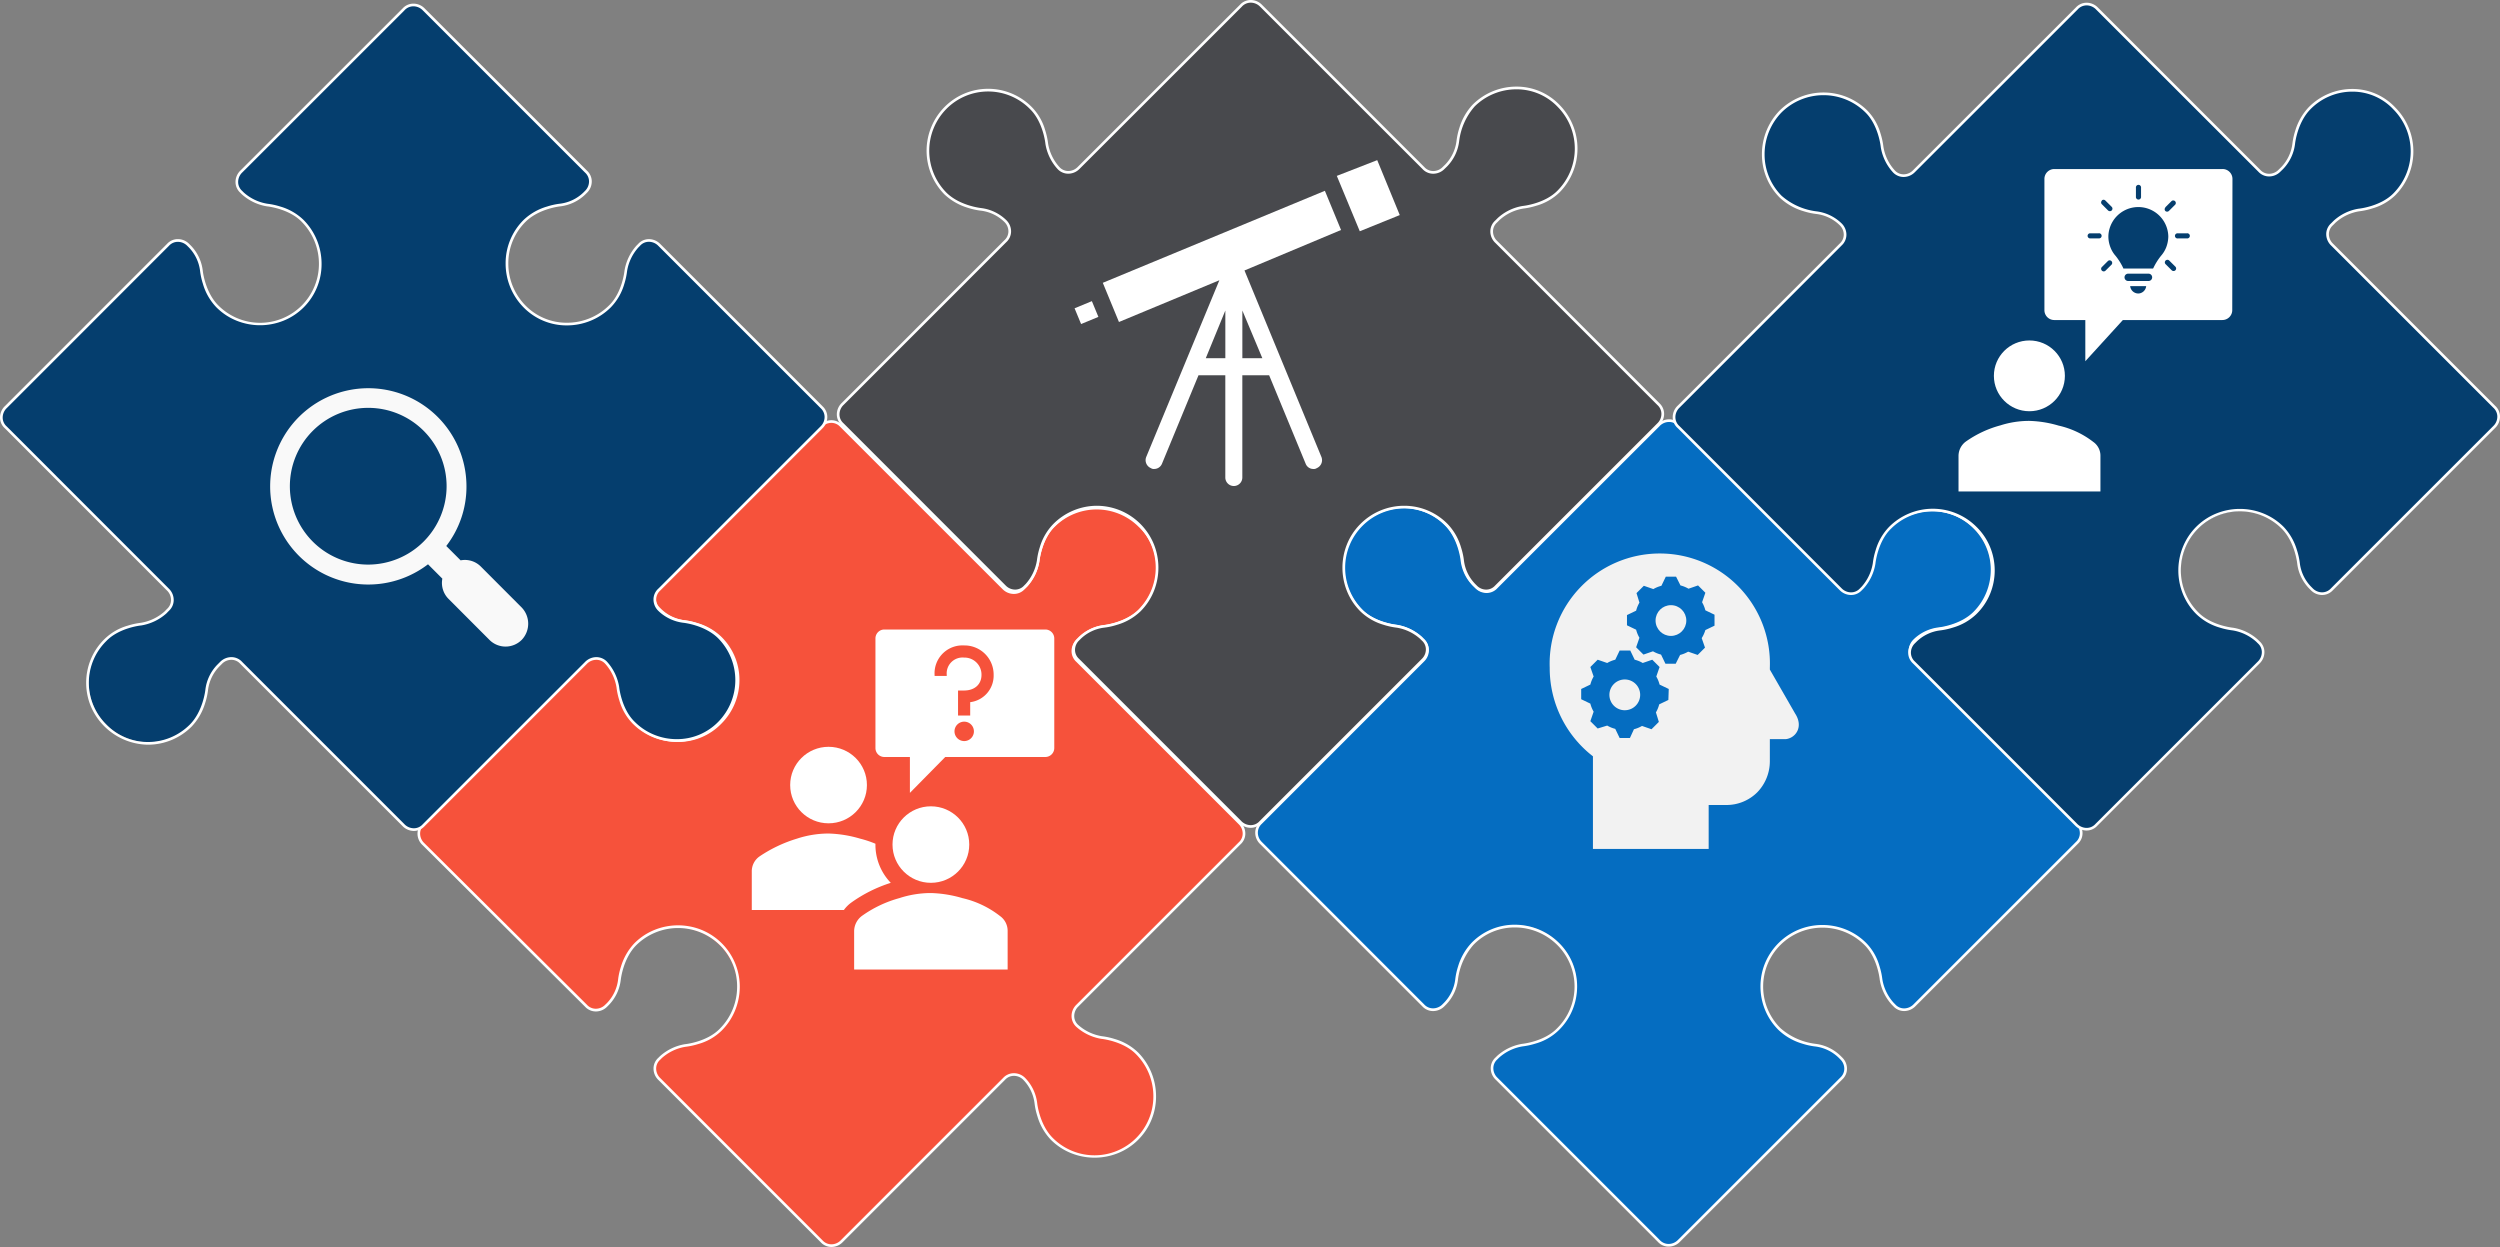 <?xml version="1.0" encoding="UTF-8"?> <svg xmlns="http://www.w3.org/2000/svg" xmlns:xlink="http://www.w3.org/1999/xlink" width="504.844" height="251.814" viewBox="0 0 504.844 251.814"><rect x="0" y="0" width="504.844" height="251.814" fill="#808080" stroke="none"/><defs><clipPath id="a"><rect width="63.875" height="64.059" fill="none"></rect></clipPath><clipPath id="b"><rect width="63.874" height="64.061" fill="none"></rect></clipPath><clipPath id="c"><rect width="83.387" height="83.571" fill="none"></rect></clipPath><clipPath id="d"><rect width="83.387" height="83.574" fill="none"></rect></clipPath><clipPath id="e"><path d="M450.878,274.72h82.476V357.3H450.878" transform="translate(-450.878 -274.72)" fill="none" clip-rule="evenodd"></path></clipPath><clipPath id="f"><rect width="83.571" height="83.387" fill="none"></rect></clipPath><clipPath id="g"><rect width="83.571" height="83.39" fill="none"></rect></clipPath><clipPath id="h"><rect width="71.79" height="71.79" fill="none"></rect></clipPath><clipPath id="i"><rect width="71.79" height="71.792" fill="none"></rect></clipPath><clipPath id="j"><rect width="80.258" height="80.074" fill="none"></rect></clipPath><clipPath id="k"><rect width="80.258" height="80.076" fill="none"></rect></clipPath></defs><g transform="translate(-314.792 -258.873)"><path d="M515.624,352.624a13.267,13.267,0,0,1-7.179,3.206,8.508,8.508,0,0,0-4.924,2.362l-.537.537a2.774,2.774,0,0,0,0,4.065l32.781,32.781a2.774,2.774,0,0,1,0,4.065l-32.781,32.781a2.792,2.792,0,0,0,0,4.08,9.7,9.7,0,0,0,4.924,2.347s4.495.43,7.179,3.221a12.192,12.192,0,0,1-17.242,17.242,13.216,13.216,0,0,1-3.221-7.179,8.582,8.582,0,0,0-2.347-4.924,2.792,2.792,0,0,0-4.08,0l-32.781,32.781a2.774,2.774,0,0,1-4.065,0L418.569,447.21a2.774,2.774,0,0,1,0-4.065l.322-.322a9.661,9.661,0,0,1,4.924-2.362s4.51-.43,7.179-3.206A12.2,12.2,0,0,0,413.753,420a13.215,13.215,0,0,0-3.221,7.179,8.488,8.488,0,0,1-2.347,4.924l-.322.322a2.792,2.792,0,0,1-4.08,0l-32.873-32.674a2.774,2.774,0,0,1,0-4.065L403.674,362.9a2.792,2.792,0,0,1,4.08,0l.322.322a9.637,9.637,0,0,1,2.347,4.924s.43,4.51,3.221,7.179a12.192,12.192,0,1,0,17.242-17.242c-2.776-2.792-7.179-3.221-7.179-3.221a8.533,8.533,0,0,1-4.924-2.347l-.322-.322a2.792,2.792,0,0,1,0-4.08l32.781-32.766a2.774,2.774,0,0,1,4.065,0l32.781,32.766a2.792,2.792,0,0,0,4.08,0l.537-.522a9.75,9.75,0,0,0,2.347-4.939s.43-4.495,3.221-7.179a12.287,12.287,0,0,1,17.242,0A11.891,11.891,0,0,1,515.624,352.624Z" transform="translate(29.348 29.54)" fill="#f6523b" fill-rule="evenodd"></path><path d="M453.322,314.192a2.9,2.9,0,0,1,2.183.97l32.776,32.761a2.668,2.668,0,0,0,1.89.807,2.406,2.406,0,0,0,1.8-.8l.012-.012.535-.52a9.453,9.453,0,0,0,2.269-4.778,14.319,14.319,0,0,1,.574-2.632,11.285,11.285,0,0,1,2.727-4.709,12.188,12.188,0,0,1,4.107-2.707,12.706,12.706,0,0,1,9.406,0,12.188,12.188,0,0,1,4.106,2.706,11.894,11.894,0,0,1,3.787,8.55,12.218,12.218,0,0,1-.883,4.766,12.536,12.536,0,0,1-2.794,4.219,11.526,11.526,0,0,1-4.746,2.711,14.093,14.093,0,0,1-2.6.573h-.008a8.238,8.238,0,0,0-4.742,2.275l-.009.009-.537.537a2.647,2.647,0,0,0-.806,1.94,2.4,2.4,0,0,0,.8,1.734l.009.009,32.781,32.781a3.187,3.187,0,0,1,.964,2.352,2.907,2.907,0,0,1-.969,2.1l-32.776,32.776a2.657,2.657,0,0,0-.806,1.949,2.41,2.41,0,0,0,.8,1.741l.008.008a9.423,9.423,0,0,0,4.765,2.271,14.32,14.32,0,0,1,2.632.574,11.284,11.284,0,0,1,4.71,2.728,12.59,12.59,0,0,1,3.607,8.848,12.313,12.313,0,0,1-3.611,8.772,12.187,12.187,0,0,1-4.109,2.709,12.706,12.706,0,0,1-9.406,0,12.188,12.188,0,0,1-4.109-2.709,11.5,11.5,0,0,1-2.724-4.746,14.019,14.019,0,0,1-.575-2.6v-.008a8.3,8.3,0,0,0-2.261-4.743l-.008-.008a2.668,2.668,0,0,0-1.89-.807,2.406,2.406,0,0,0-1.8.8l-.009.009-32.781,32.781a3.162,3.162,0,0,1-2.258.965,2.938,2.938,0,0,1-2.194-.97L418.378,447.4a3.187,3.187,0,0,1-.964-2.352,2.907,2.907,0,0,1,.969-2.1l.317-.317a9.965,9.965,0,0,1,5.079-2.439h.01c.044,0,4.444-.455,7.01-3.124a11.876,11.876,0,0,0,2.633-4,12.068,12.068,0,0,0,.864-4.576,11.614,11.614,0,0,0-3.491-8.3,12.017,12.017,0,0,0-16.862,0c-2.656,2.656-3.128,6.87-3.143,7.011a8.725,8.725,0,0,1-2.43,5.1l-.318.318a3.2,3.2,0,0,1-2.271.965,2.94,2.94,0,0,1-2.2-.969L370.718,399.94a3.152,3.152,0,0,1-.965-2.321,2.942,2.942,0,0,1,.969-2.132l32.761-32.777a3.2,3.2,0,0,1,2.271-.965,2.94,2.94,0,0,1,2.2.97l.317.318a9.957,9.957,0,0,1,2.424,5.079v.01c0,.044.455,4.443,3.139,7.01l0,0a11.818,11.818,0,0,0,3.954,2.615,12.042,12.042,0,0,0,4.529.879,11.607,11.607,0,0,0,8.375-3.491,11.908,11.908,0,0,0,3.535-8.539,11.647,11.647,0,0,0-3.531-8.321c-2.642-2.657-6.865-3.13-7.013-3.145a8.733,8.733,0,0,1-5.1-2.43l-.317-.318a3.191,3.191,0,0,1-.964-2.344,2.945,2.945,0,0,1,.969-2.123l32.777-32.761A3.2,3.2,0,0,1,453.322,314.192ZM490.17,349.27a3.2,3.2,0,0,1-2.271-.965l-32.791-32.777a2.368,2.368,0,0,0-1.785-.8,2.666,2.666,0,0,0-1.888.807l-32.79,32.775a2.41,2.41,0,0,0-.8,1.741,2.656,2.656,0,0,0,.806,1.949l.331.331a8.237,8.237,0,0,0,4.742,2.259h.008a14.051,14.051,0,0,1,2.6.575,11.747,11.747,0,0,1,4.741,2.725,12.181,12.181,0,0,1,3.691,8.7,12.442,12.442,0,0,1-3.691,8.922,12.141,12.141,0,0,1-8.759,3.651,12.578,12.578,0,0,1-4.732-.918,12.355,12.355,0,0,1-4.131-2.732,10.859,10.859,0,0,1-2.726-4.7,14.358,14.358,0,0,1-.574-2.638,9.349,9.349,0,0,0-2.27-4.764l-.331-.331a2.406,2.406,0,0,0-1.8-.8,2.668,2.668,0,0,0-1.89.807l-32.775,32.79a2.408,2.408,0,0,0-.8,1.747,2.618,2.618,0,0,0,.8,1.926l32.883,32.684a2.406,2.406,0,0,0,1.8.8,2.668,2.668,0,0,0,1.89-.807L408,431.9a8.23,8.23,0,0,0,2.259-4.742v-.008a14.015,14.015,0,0,1,.575-2.6,11.828,11.828,0,0,1,2.724-4.746,12.188,12.188,0,0,1,4.109-2.709,12.706,12.706,0,0,1,9.406,0,12.389,12.389,0,0,1,7.76,11.388,12.606,12.606,0,0,1-.9,4.779,12.407,12.407,0,0,1-2.749,4.18,10.873,10.873,0,0,1-4.7,2.711,14.437,14.437,0,0,1-2.638.572,9.356,9.356,0,0,0-4.764,2.285l-.333.332a2.372,2.372,0,0,0-.8,1.718,2.652,2.652,0,0,0,.806,1.955l32.79,32.79a2.4,2.4,0,0,0,1.8.8,2.627,2.627,0,0,0,1.875-.806L488,447.023a2.94,2.94,0,0,1,2.2-.97,3.2,3.2,0,0,1,2.267.961,8.8,8.8,0,0,1,2.429,5.1c.015.144.488,4.355,3.143,7.011a11.883,11.883,0,0,0,20.313-8.39,12.054,12.054,0,0,0-3.455-8.473c-2.583-2.686-6.968-3.137-7.012-3.141h-.01A10.037,10.037,0,0,1,502.8,436.7a2.945,2.945,0,0,1-.969-2.124,3.191,3.191,0,0,1,.964-2.344l32.792-32.791a2.372,2.372,0,0,0,.8-1.718,2.652,2.652,0,0,0-.806-1.955L502.8,362.99a2.937,2.937,0,0,1-.968-2.116,3.182,3.182,0,0,1,.964-2.335l.532-.532a8.735,8.735,0,0,1,5.1-2.445c.144-.015,4.356-.487,7.011-3.128a12,12,0,0,0,2.674-4.038,11.681,11.681,0,0,0,.844-4.556,11.358,11.358,0,0,0-3.62-8.168l-.006-.006a12.017,12.017,0,0,0-16.86,0l0,0c-2.689,2.585-3.135,6.966-3.14,7.01v.01a10.06,10.06,0,0,1-2.423,5.093l0,0-.531.516A2.939,2.939,0,0,1,490.17,349.27Z" transform="translate(29.348 29.54)" fill="#fff"></path><path d="M518.572,335.354a13.267,13.267,0,0,1,3.206,7.179,8.55,8.55,0,0,0,2.362,4.939l.537.522a2.774,2.774,0,0,0,4.065,0l32.781-32.766a2.774,2.774,0,0,1,4.065,0l32.781,32.766a2.792,2.792,0,0,0,4.08,0,9.644,9.644,0,0,0,2.347-4.924s.429-4.495,3.221-7.179a12.2,12.2,0,0,1,17.242,17.257,13.267,13.267,0,0,1-7.179,3.206,8.508,8.508,0,0,0-4.924,2.362,2.774,2.774,0,0,0,0,4.065l32.781,32.781a2.774,2.774,0,0,1,0,4.065l-32.781,32.781a2.774,2.774,0,0,1-4.065,0l-.322-.322a9.605,9.605,0,0,1-2.362-4.924s-.43-4.495-3.206-7.179a12.306,12.306,0,0,0-17.257,0,12.111,12.111,0,0,0,0,17.257,13.266,13.266,0,0,0,7.179,3.206,8.507,8.507,0,0,1,4.924,2.362l.322.322a2.774,2.774,0,0,1,0,4.065l-32.781,32.781a2.774,2.774,0,0,1-4.065,0L528.742,447.2a2.774,2.774,0,0,1,0-4.065l.322-.322a9.661,9.661,0,0,1,4.924-2.362s4.51-.43,7.179-3.206a12.2,12.2,0,1,0-17.242-17.257,13.215,13.215,0,0,0-3.221,7.179,8.489,8.489,0,0,1-2.347,4.924l-.322.322a2.792,2.792,0,0,1-4.08,0l-32.766-32.781a2.774,2.774,0,0,1,0-4.065l32.766-32.781a2.774,2.774,0,0,0,0-4.065l-.521-.537a9.651,9.651,0,0,0-4.939-2.362s-4.495-.43-7.179-3.206a12.306,12.306,0,0,1,0-17.257A12.111,12.111,0,0,1,518.572,335.354Z" transform="translate(88.235 29.476)" fill="#056dc1" fill-rule="evenodd"></path><path d="M563.6,314.073a2.9,2.9,0,0,1,2.183.97L598.56,347.8a2.668,2.668,0,0,0,1.889.807,2.406,2.406,0,0,0,1.8-.8l.009-.009a9.33,9.33,0,0,0,2.27-4.764,14.323,14.323,0,0,1,.574-2.632,11.283,11.283,0,0,1,2.728-4.71,12.59,12.59,0,0,1,8.848-3.607,12.313,12.313,0,0,1,8.772,3.611,12.179,12.179,0,0,1,3.651,8.7,12.588,12.588,0,0,1-.9,4.77,12.412,12.412,0,0,1-2.747,4.173,11.527,11.527,0,0,1-4.747,2.711,14.092,14.092,0,0,1-2.6.573H618.1a8.239,8.239,0,0,0-4.742,2.275l-.009.009a2.647,2.647,0,0,0-.806,1.941,2.4,2.4,0,0,0,.8,1.734l.009.009,32.781,32.781a3.187,3.187,0,0,1,.964,2.352,2.907,2.907,0,0,1-.969,2.1L613.348,432.6a3.2,3.2,0,0,1-2.269.965,2.9,2.9,0,0,1-2.182-.97l-.317-.317a9.794,9.794,0,0,1-2.439-5.079v-.01c0-.044-.455-4.429-3.125-7.011a12.036,12.036,0,0,0-16.879,0,11.841,11.841,0,0,0,0,16.874,13.049,13.049,0,0,0,7.013,3.13,8.735,8.735,0,0,1,5.1,2.445l.318.318a3.152,3.152,0,0,1,.964,2.32,2.943,2.943,0,0,1-.969,2.131l-32.777,32.777a3.162,3.162,0,0,1-2.258.965,2.938,2.938,0,0,1-2.193-.969l-32.777-32.777a3.187,3.187,0,0,1-.964-2.352,2.907,2.907,0,0,1,.969-2.1l.317-.317a9.965,9.965,0,0,1,5.079-2.439h.01c.044,0,4.443-.455,7.01-3.124l.006-.006a11.841,11.841,0,0,0,0-16.871,12.138,12.138,0,0,0-8.525-3.5,11.56,11.56,0,0,0-8.335,3.491,13,13,0,0,0-3.145,7.013,8.726,8.726,0,0,1-2.43,5.1l-.318.318a3.2,3.2,0,0,1-2.271.965,2.94,2.94,0,0,1-2.2-.969L481,399.819a3.152,3.152,0,0,1-.964-2.32,2.942,2.942,0,0,1,.969-2.132l32.761-32.777a2.647,2.647,0,0,0,.806-1.941,2.4,2.4,0,0,0-.8-1.734l-.012-.012-.521-.537a9.362,9.362,0,0,0-4.777-2.282,14.4,14.4,0,0,1-2.632-.572,11.309,11.309,0,0,1-4.71-2.714,12.592,12.592,0,0,1-3.608-8.851,12.355,12.355,0,0,1,3.611-8.785,12.485,12.485,0,0,1,8.86-3.692,12.211,12.211,0,0,1,8.781,3.693,11.525,11.525,0,0,1,2.709,4.745,14.09,14.09,0,0,1,.573,2.6v.008a8.261,8.261,0,0,0,2.275,4.758l.006.006.537.522a2.662,2.662,0,0,0,1.885.81,2.4,2.4,0,0,0,1.792-.8l.009-.009,32.781-32.766A3.2,3.2,0,0,1,563.6,314.073ZM600.45,349.15a3.2,3.2,0,0,1-2.271-.965l-32.791-32.777a2.368,2.368,0,0,0-1.785-.8,2.666,2.666,0,0,0-1.888.807l-32.777,32.761a2.931,2.931,0,0,1-2.188.97,3.2,3.2,0,0,1-2.264-.965l-.531-.515a8.756,8.756,0,0,1-2.447-5.114c-.015-.144-.487-4.356-3.128-7.011a11.676,11.676,0,0,0-8.4-3.533,11.948,11.948,0,0,0-8.478,3.534,11.818,11.818,0,0,0-3.453,8.4,12.056,12.056,0,0,0,3.455,8.474c2.586,2.675,6.968,3.122,7.012,3.126h.01a9.972,9.972,0,0,1,5.095,2.439l.519.534a2.937,2.937,0,0,1,.967,2.115,3.182,3.182,0,0,1-.964,2.335l-32.775,32.79a2.407,2.407,0,0,0-.8,1.747,2.618,2.618,0,0,0,.805,1.926l32.776,32.792a2.406,2.406,0,0,0,1.8.8,2.668,2.668,0,0,0,1.89-.807l.331-.331a8.23,8.23,0,0,0,2.259-4.742v-.008a14.021,14.021,0,0,1,.575-2.6,11.827,11.827,0,0,1,2.724-4.746,12.094,12.094,0,0,1,8.719-3.651,12.675,12.675,0,0,1,8.9,3.649,12.168,12.168,0,0,1,2.769,4.1,12.464,12.464,0,0,1,0,9.416,12.218,12.218,0,0,1-2.769,4.12,10.879,10.879,0,0,1-4.7,2.712,14.433,14.433,0,0,1-2.638.572A9.356,9.356,0,0,0,529.255,443l-.333.332a2.372,2.372,0,0,0-.8,1.718,2.652,2.652,0,0,0,.806,1.955l32.79,32.791a2.4,2.4,0,0,0,1.8.8,2.627,2.627,0,0,0,1.875-.806L598.188,447a2.408,2.408,0,0,0,.8-1.747,2.618,2.618,0,0,0-.8-1.926l-.332-.333a8.238,8.238,0,0,0-4.742-2.275H593.1a14.092,14.092,0,0,1-2.6-.573,11.854,11.854,0,0,1-4.746-2.71,12.218,12.218,0,0,1-2.771-4.121,12.465,12.465,0,0,1,0-9.416,12.583,12.583,0,0,1,6.876-6.811,12.722,12.722,0,0,1,9.412,0,12.239,12.239,0,0,1,4.118,2.708A10.952,10.952,0,0,1,606.1,424.5a14.4,14.4,0,0,1,.572,2.632,9.339,9.339,0,0,0,2.285,4.764l.332.333a2.368,2.368,0,0,0,1.785.8,2.666,2.666,0,0,0,1.888-.807l32.792-32.791a2.372,2.372,0,0,0,.8-1.718,2.652,2.652,0,0,0-.806-1.955l-32.777-32.777a2.937,2.937,0,0,1-.969-2.116,3.181,3.181,0,0,1,.96-2.331,8.735,8.735,0,0,1,5.1-2.445c.144-.015,4.356-.487,7.011-3.128a11.872,11.872,0,0,0,2.627-3.992,12.049,12.049,0,0,0,.866-4.567,11.645,11.645,0,0,0-3.491-8.315,11.778,11.778,0,0,0-8.392-3.455,12.054,12.054,0,0,0-8.473,3.455c-2.686,2.583-3.137,6.968-3.141,7.012v.01a9.943,9.943,0,0,1-2.419,5.075A2.94,2.94,0,0,1,600.45,349.15Z" transform="translate(88.235 29.476)" fill="#fff"></path><path d="M353.332,405.117a13.267,13.267,0,0,0,3.206-7.179,8.507,8.507,0,0,1,2.362-4.924l.537-.537a2.774,2.774,0,0,1,4.065,0l32.781,32.781a2.774,2.774,0,0,0,4.065,0l32.781-32.781a2.792,2.792,0,0,1,4.08,0,9.7,9.7,0,0,1,2.347,4.924s.43,4.495,3.221,7.179a12.192,12.192,0,0,0,17.242-17.242,13.215,13.215,0,0,0-7.179-3.221,8.582,8.582,0,0,1-4.924-2.347,2.792,2.792,0,0,1,0-4.08L480.7,344.908a2.774,2.774,0,0,0,0-4.065l-32.781-32.781a2.774,2.774,0,0,0-4.065,0l-.322.322a9.662,9.662,0,0,0-2.362,4.924s-.43,4.51-3.206,7.179A12.2,12.2,0,0,1,420.7,303.245a13.215,13.215,0,0,1,7.179-3.221,8.487,8.487,0,0,0,4.924-2.347l.322-.322a2.792,2.792,0,0,0,0-4.08l-32.781-32.766a2.774,2.774,0,0,0-4.065,0L363.5,293.274a2.792,2.792,0,0,0,0,4.08l.322.322a9.636,9.636,0,0,0,4.924,2.347s4.51.43,7.179,3.221a12.192,12.192,0,0,1-17.242,17.242c-2.792-2.776-3.221-7.179-3.221-7.179a8.533,8.533,0,0,0-2.347-4.924l-.322-.322a2.792,2.792,0,0,0-4.08,0l-32.766,32.781a2.774,2.774,0,0,0,0,4.065l32.766,32.781a2.792,2.792,0,0,1,0,4.08l-.522.537a9.751,9.751,0,0,1-4.939,2.347s-4.495.43-7.179,3.221a12.2,12.2,0,0,0,17.257,17.242Z" transform="translate(0 0.256)" fill="#053e6e" fill-rule="evenodd"></path><path d="M398.362,426.414a3.2,3.2,0,0,1-2.269-.965L363.3,392.659a2.4,2.4,0,0,0-1.792-.8,2.66,2.66,0,0,0-1.882.807l-.546.546a8.239,8.239,0,0,0-2.275,4.742v.008a14.092,14.092,0,0,1-.573,2.6,11.855,11.855,0,0,1-2.71,4.746A12.452,12.452,0,0,1,344.668,409a12.72,12.72,0,0,1-11.553-7.8,12.449,12.449,0,0,1,0-9.41,12.169,12.169,0,0,1,2.767-4.106,10.937,10.937,0,0,1,4.707-2.725,14.319,14.319,0,0,1,2.632-.574A9.454,9.454,0,0,0,348,382.116l.531-.546a2.41,2.41,0,0,0,.8-1.741,2.656,2.656,0,0,0-.806-1.949L315.763,345.1a2.907,2.907,0,0,1-.969-2.1,3.187,3.187,0,0,1,.964-2.352l32.761-32.777a2.94,2.94,0,0,1,2.2-.97,3.2,3.2,0,0,1,2.271.965l.318.318a8.733,8.733,0,0,1,2.43,5.1c.015.143.487,4.369,3.143,7.01a11.883,11.883,0,0,0,20.314-8.389,12.054,12.054,0,0,0-3.455-8.473c-2.568-2.686-6.968-3.137-7.012-3.141h-.01a9.958,9.958,0,0,1-5.079-2.424l-.318-.318a2.945,2.945,0,0,1-.969-2.123,3.191,3.191,0,0,1,.964-2.344l32.777-32.761a2.937,2.937,0,0,1,2.194-.97,3.163,3.163,0,0,1,2.259.966l32.775,32.76a2.945,2.945,0,0,1,.969,2.123,3.191,3.191,0,0,1-.964,2.343l-.318.318a8.725,8.725,0,0,1-5.1,2.43c-.144.015-4.355.488-7.011,3.143a11.777,11.777,0,0,0-3.453,8.39A12.054,12.054,0,0,0,420.9,320.3a11.609,11.609,0,0,0,8.377,3.491,12.071,12.071,0,0,0,4.534-.879,11.871,11.871,0,0,0,3.963-2.615c2.677-2.573,3.124-6.969,3.128-7.013v-.01a9.966,9.966,0,0,1,2.439-5.079l.317-.317a2.9,2.9,0,0,1,2.183-.97,3.2,3.2,0,0,1,2.27.965l32.777,32.777a2.942,2.942,0,0,1,.969,2.131,3.153,3.153,0,0,1-.966,2.321L448.1,377.889a2.41,2.41,0,0,0-.8,1.741,2.656,2.656,0,0,0,.806,1.949l.008.008a8.3,8.3,0,0,0,4.743,2.261h.008a14.016,14.016,0,0,1,2.6.575,11.827,11.827,0,0,1,4.746,2.724,12.188,12.188,0,0,1,2.709,4.109,12.706,12.706,0,0,1,0,9.406,12.389,12.389,0,0,1-11.468,7.76,12.579,12.579,0,0,1-4.732-.918,12.356,12.356,0,0,1-4.131-2.731,10.936,10.936,0,0,1-2.727-4.709,14.318,14.318,0,0,1-.574-2.632,9.424,9.424,0,0,0-2.271-4.765l-.008-.008a2.406,2.406,0,0,0-1.8-.8,2.668,2.668,0,0,0-1.89.807l-32.776,32.776A2.9,2.9,0,0,1,398.362,426.414ZM363.7,392.291l32.777,32.777a2.666,2.666,0,0,0,1.888.807,2.368,2.368,0,0,0,1.785-.8l.01-.011,32.781-32.781a3.2,3.2,0,0,1,2.271-.965,2.94,2.94,0,0,1,2.2.97,10.037,10.037,0,0,1,2.419,5.074v.01c0,.044.455,4.429,3.14,7.01l0,0A11.818,11.818,0,0,0,446.923,407a12.041,12.041,0,0,0,4.529.879,11.607,11.607,0,0,0,8.375-3.491,12.017,12.017,0,0,0,0-16.862c-2.656-2.656-6.87-3.128-7.011-3.143a8.8,8.8,0,0,1-5.1-2.429,3.191,3.191,0,0,1-.96-2.339,2.945,2.945,0,0,1,.969-2.123l32.777-32.777a2.619,2.619,0,0,0,.806-1.927,2.407,2.407,0,0,0-.8-1.747l-.009-.009-32.781-32.781a2.666,2.666,0,0,0-1.888-.807,2.368,2.368,0,0,0-1.785.8l-.01.011-.322.322a9.357,9.357,0,0,0-2.285,4.764,14.436,14.436,0,0,1-.572,2.638,11.233,11.233,0,0,1-2.715,4.7,12.4,12.4,0,0,1-4.138,2.73,12.608,12.608,0,0,1-4.736.918,12.145,12.145,0,0,1-8.763-3.654,12.591,12.591,0,0,1-3.609-8.85,12.313,12.313,0,0,1,3.611-8.772,11.5,11.5,0,0,1,4.746-2.724,14.018,14.018,0,0,1,2.6-.575h.008a8.228,8.228,0,0,0,4.742-2.259l.009-.009.322-.322a2.656,2.656,0,0,0,.806-1.949,2.41,2.41,0,0,0-.8-1.741l-.009-.009L400.157,260.7a2.629,2.629,0,0,0-1.876-.807,2.4,2.4,0,0,0-1.8.8l-.009.009-32.781,32.766a2.656,2.656,0,0,0-.806,1.949,2.41,2.41,0,0,0,.8,1.741l.009.009.322.322a9.349,9.349,0,0,0,4.764,2.27,14.357,14.357,0,0,1,2.638.574,11.209,11.209,0,0,1,4.705,2.729,12.589,12.589,0,0,1,3.607,8.848,12.313,12.313,0,0,1-3.611,8.772,12.188,12.188,0,0,1-4.109,2.709,12.706,12.706,0,0,1-9.406,0,12.188,12.188,0,0,1-4.109-2.709,11.419,11.419,0,0,1-2.724-4.74,14.048,14.048,0,0,1-.575-2.6v-.008a8.237,8.237,0,0,0-2.259-4.742l-.009-.009-.322-.322a2.668,2.668,0,0,0-1.89-.807,2.406,2.406,0,0,0-1.8.8l-.009.009-32.766,32.781a2.652,2.652,0,0,0-.806,1.955,2.372,2.372,0,0,0,.8,1.718l.011.01L348.905,377.5a3.191,3.191,0,0,1,.964,2.344,2.945,2.945,0,0,1-.967,2.122l-.52.535a10.06,10.06,0,0,1-5.093,2.422h-.01c-.044,0-4.428.455-7.01,3.14l-.006.006a11.823,11.823,0,0,0,0,16.856l0,0a11.682,11.682,0,0,0,8.4,3.532,11.916,11.916,0,0,0,8.472-3.533c2.642-2.656,3.113-6.87,3.128-7.011a8.735,8.735,0,0,1,2.445-5.1l.532-.532a3.2,3.2,0,0,1,2.264-.965A2.931,2.931,0,0,1,363.7,392.291Z" transform="translate(0 0.256)" fill="#fff"></path><path d="M553.582,280.154a13.215,13.215,0,0,0-3.221,7.179,8.624,8.624,0,0,1-2.347,4.939l-.537.522a2.792,2.792,0,0,1-4.08,0l-32.781-32.766a2.774,2.774,0,0,0-4.065,0l-32.781,32.766a2.774,2.774,0,0,1-4.065,0,9.546,9.546,0,0,1-2.362-4.924s-.43-4.495-3.206-7.179a12.111,12.111,0,0,0-17.257,0,12.306,12.306,0,0,0,0,17.257,13.267,13.267,0,0,0,7.179,3.206,8.463,8.463,0,0,1,4.924,2.362,2.774,2.774,0,0,1,0,4.065L426.108,340.47a2.774,2.774,0,0,0,0,4.065l32.766,32.781a2.792,2.792,0,0,0,4.08,0l.322-.322a9.58,9.58,0,0,0,2.347-4.924s.43-4.495,3.221-7.179a12.093,12.093,0,0,1,17.242,0,12.287,12.287,0,0,1,0,17.242c-2.776,2.792-7.179,3.221-7.179,3.221a8.553,8.553,0,0,0-4.924,2.362l-.322.322a2.774,2.774,0,0,0,0,4.065l32.781,32.781a2.774,2.774,0,0,0,4.065,0L543.289,392.1a2.774,2.774,0,0,0,0-4.065l-.322-.322a9.6,9.6,0,0,0-4.924-2.362s-4.495-.43-7.179-3.221a12.287,12.287,0,0,1,0-17.242,12.111,12.111,0,0,1,17.257,0,13.267,13.267,0,0,1,3.206,7.179,8.508,8.508,0,0,0,2.362,4.924l.322.322a2.774,2.774,0,0,0,4.065,0l32.781-32.781a2.774,2.774,0,0,0,0-4.065l-32.781-32.781a2.774,2.774,0,0,1,0-4.065l.537-.537a9.6,9.6,0,0,1,4.924-2.362s4.495-.43,7.179-3.206a12.306,12.306,0,0,0,0-17.257A12.059,12.059,0,0,0,553.582,280.154Z" transform="translate(58.824)" fill="#48494d" fill-rule="evenodd"></path><path d="M508.548,258.873a3.164,3.164,0,0,1,2.259.966L543.6,292.613a2.406,2.406,0,0,0,1.8.8,2.668,2.668,0,0,0,1.89-.807l.545-.529a8.326,8.326,0,0,0,2.26-4.759v-.008a14.018,14.018,0,0,1,.575-2.6,11.827,11.827,0,0,1,2.724-4.746,12.506,12.506,0,0,1,8.786-3.6h0a11.962,11.962,0,0,1,8.733,3.708,12.576,12.576,0,0,1,0,17.636,10.953,10.953,0,0,1-4.707,2.711,14.4,14.4,0,0,1-2.632.572,9.337,9.337,0,0,0-4.764,2.285l-.546.546a2.4,2.4,0,0,0-.8,1.734,2.647,2.647,0,0,0,.806,1.941l32.777,32.777a2.943,2.943,0,0,1,.969,2.132,3.153,3.153,0,0,1-.966,2.321L558.272,377.5a2.937,2.937,0,0,1-2.193.97,3.164,3.164,0,0,1-2.259-.966l-.316-.316a8.735,8.735,0,0,1-2.445-5.1c-.015-.144-.487-4.356-3.128-7.012a11.684,11.684,0,0,0-8.4-3.533,11.979,11.979,0,0,0-8.472,20.394l0,0c2.585,2.689,6.966,3.136,7.01,3.14h.01a9.792,9.792,0,0,1,5.079,2.439l.317.317a2.907,2.907,0,0,1,.969,2.1,3.187,3.187,0,0,1-.964,2.352L510.7,425.071a2.9,2.9,0,0,1-2.183.97,3.2,3.2,0,0,1-2.269-.965L473.475,392.3a2.942,2.942,0,0,1-.969-2.132,3.153,3.153,0,0,1,.966-2.321l.316-.316a8.886,8.886,0,0,1,5.1-2.445c.142-.015,4.369-.487,7.01-3.143a12.017,12.017,0,0,0,0-16.861,11.643,11.643,0,0,0-8.39-3.533,11.913,11.913,0,0,0-8.47,3.533l0,0c-2.689,2.585-3.135,6.966-3.14,7.01v.01a9.784,9.784,0,0,1-2.424,5.079l-.318.318a2.94,2.94,0,0,1-2.2.969,3.2,3.2,0,0,1-2.271-.965l-32.761-32.776a2.907,2.907,0,0,1-.969-2.1,3.187,3.187,0,0,1,.964-2.352l32.883-32.9a2.4,2.4,0,0,0,.8-1.734,2.647,2.647,0,0,0-.806-1.94l-.01-.011a8.157,8.157,0,0,0-4.741-2.273h-.008a14.1,14.1,0,0,1-2.6-.573,11.855,11.855,0,0,1-4.746-2.71,12.576,12.576,0,0,1,0-17.639,12.381,12.381,0,0,1,17.639,0,10.958,10.958,0,0,1,2.712,4.707,14.4,14.4,0,0,1,.572,2.632,9.244,9.244,0,0,0,2.284,4.763l.01.011a2.4,2.4,0,0,0,1.792.8,2.66,2.66,0,0,0,1.882-.807l32.777-32.761A2.938,2.938,0,0,1,508.548,258.873ZM543.2,292.981l-32.777-32.761a2.629,2.629,0,0,0-1.876-.807,2.4,2.4,0,0,0-1.8.8l-.009.009L473.96,292.985a3.2,3.2,0,0,1-2.264.965,2.931,2.931,0,0,1-2.187-.969,9.858,9.858,0,0,1-2.435-5.075v-.01c0-.044-.455-4.429-3.125-7.011l-.005-.005a11.841,11.841,0,0,0-16.872,0,12.036,12.036,0,0,0,0,16.878c2.656,2.641,6.871,3.113,7.011,3.128a8.8,8.8,0,0,1,5.1,2.446,3.181,3.181,0,0,1,.959,2.33,2.937,2.937,0,0,1-.969,2.116L426.3,340.661a2.652,2.652,0,0,0-.806,1.955,2.372,2.372,0,0,0,.8,1.718l.011.01,32.766,32.781a2.668,2.668,0,0,0,1.889.807,2.406,2.406,0,0,0,1.8-.8l.009-.009.322-.322a9.33,9.33,0,0,0,2.27-4.764,14.322,14.322,0,0,1,.574-2.632,11.286,11.286,0,0,1,2.727-4.709,12.45,12.45,0,0,1,8.85-3.689,12.481,12.481,0,0,1,11.48,7.8,12.706,12.706,0,0,1,0,9.406,12.188,12.188,0,0,1-2.709,4.109,11.419,11.419,0,0,1-4.74,2.724,14.052,14.052,0,0,1-2.6.575h-.008a8.246,8.246,0,0,0-4.742,2.275l-.009.009-.322.322a2.619,2.619,0,0,0-.806,1.927,2.407,2.407,0,0,0,.8,1.747l.009.009,32.781,32.781a2.666,2.666,0,0,0,1.888.807,2.368,2.368,0,0,0,1.785-.8l.01-.011L543.1,391.913a2.652,2.652,0,0,0,.806-1.956,2.372,2.372,0,0,0-.8-1.717l-.011-.01-.322-.322a9.337,9.337,0,0,0-4.764-2.285,14.319,14.319,0,0,1-2.633-.574,11.285,11.285,0,0,1-4.709-2.727,12.188,12.188,0,0,1-2.707-4.107,12.706,12.706,0,0,1,0-9.406,12.189,12.189,0,0,1,2.709-4.109,12.452,12.452,0,0,1,8.854-3.692,12.218,12.218,0,0,1,8.787,3.693,11.524,11.524,0,0,1,2.709,4.745,14.094,14.094,0,0,1,.573,2.6v.008a8.239,8.239,0,0,0,2.275,4.742l.009.009.322.322a2.629,2.629,0,0,0,1.876.807,2.4,2.4,0,0,0,1.8-.8l.009-.009,32.781-32.781a2.619,2.619,0,0,0,.806-1.927,2.408,2.408,0,0,0-.8-1.747l-.009-.009L557.886,307.88a3.182,3.182,0,0,1-.964-2.335,2.937,2.937,0,0,1,.969-2.116l.532-.532a9.792,9.792,0,0,1,5.079-2.439h.01c.044,0,4.429-.455,7.011-3.125a12.036,12.036,0,0,0,0-16.879l0,0a11.427,11.427,0,0,0-8.344-3.543,11.967,11.967,0,0,0-8.407,3.442,12.993,12.993,0,0,0-3.141,7.009,8.82,8.82,0,0,1-2.43,5.113l-.535.519a3.2,3.2,0,0,1-2.269.962A2.94,2.94,0,0,1,543.2,292.981Z" transform="translate(58.824)" fill="#fff"></path><path d="M663.622,280.514a13.215,13.215,0,0,0-3.221,7.179,8.625,8.625,0,0,1-2.347,4.939l-.537.522a2.792,2.792,0,0,1-4.08,0l-32.781-32.766a2.774,2.774,0,0,0-4.065,0L583.7,293.262a2.774,2.774,0,0,1-4.065,0,9.545,9.545,0,0,1-2.362-4.924s-.43-4.495-3.206-7.179a12.2,12.2,0,0,0-17.257,17.257,13.267,13.267,0,0,0,7.179,3.206,8.463,8.463,0,0,1,4.924,2.362,2.774,2.774,0,0,1,0,4.065L536.148,340.83a2.774,2.774,0,0,0,0,4.065l32.766,32.781a2.792,2.792,0,0,0,4.08,0l.322-.322a9.579,9.579,0,0,0,2.347-4.924s.43-4.495,3.221-7.179a12.192,12.192,0,0,1,17.242,17.242c-2.776,2.792-7.179,3.221-7.179,3.221a8.552,8.552,0,0,0-4.924,2.362l-.322.322a2.774,2.774,0,0,0,0,4.065l32.781,32.781a2.774,2.774,0,0,0,4.065,0l32.781-32.781a2.774,2.774,0,0,0,0-4.065l-.322-.322a9.6,9.6,0,0,0-4.924-2.362s-4.495-.43-7.179-3.221a12.2,12.2,0,0,1,17.257-17.242,13.267,13.267,0,0,1,3.206,7.179,8.508,8.508,0,0,0,2.362,4.924l.322.322a2.774,2.774,0,0,0,4.065,0L700.9,344.9a2.774,2.774,0,0,0,0-4.065l-32.781-32.781a2.774,2.774,0,0,1,0-4.065l.537-.537a9.6,9.6,0,0,1,4.924-2.362s4.495-.43,7.179-3.206a12.306,12.306,0,0,0,0-17.257A11.872,11.872,0,0,0,663.622,280.514Z" transform="translate(117.583 0.192)" fill="#053e6e" fill-rule="evenodd"></path><path d="M618.588,259.233a3.163,3.163,0,0,1,2.259.966l32.789,32.774a2.406,2.406,0,0,0,1.8.8,2.668,2.668,0,0,0,1.89-.807l.545-.529a8.326,8.326,0,0,0,2.261-4.759v-.008a14.012,14.012,0,0,1,.575-2.6,11.827,11.827,0,0,1,2.724-4.746,12.366,12.366,0,0,1,8.787-3.678h0a11.838,11.838,0,0,1,8.733,3.789,12.576,12.576,0,0,1,0,17.635,10.953,10.953,0,0,1-4.707,2.711,14.4,14.4,0,0,1-2.632.572,9.338,9.338,0,0,0-4.764,2.285l-.546.546a2.4,2.4,0,0,0-.8,1.734,2.647,2.647,0,0,0,.806,1.94l32.777,32.777a2.943,2.943,0,0,1,.969,2.132,3.153,3.153,0,0,1-.966,2.321l-32.775,32.775a2.937,2.937,0,0,1-2.194.97,3.163,3.163,0,0,1-2.259-.966l-.316-.317a8.735,8.735,0,0,1-2.445-5.1c-.015-.144-.487-4.356-3.128-7.012A11.927,11.927,0,0,0,641.095,382.3l0,0c2.582,2.685,6.966,3.136,7.01,3.14h.01a9.792,9.792,0,0,1,5.079,2.439l.317.317a2.906,2.906,0,0,1,.969,2.1,3.187,3.187,0,0,1-.964,2.352l-32.776,32.776a2.9,2.9,0,0,1-2.183.97,3.2,3.2,0,0,1-2.269-.965L583.515,392.66a2.942,2.942,0,0,1-.969-2.131,3.153,3.153,0,0,1,.966-2.321l.316-.316a8.885,8.885,0,0,1,5.1-2.445c.143-.015,4.369-.487,7.01-3.143a11.823,11.823,0,0,0,0-16.858,11.918,11.918,0,0,0-16.862,0l0,0c-2.685,2.582-3.135,6.966-3.14,7.01v.01a9.784,9.784,0,0,1-2.424,5.079l-.318.318a2.94,2.94,0,0,1-2.2.97,3.2,3.2,0,0,1-2.271-.965l-32.761-32.776a2.907,2.907,0,0,1-.969-2.1,3.187,3.187,0,0,1,.964-2.352l32.775-32.79a2.4,2.4,0,0,0,.8-1.734,2.647,2.647,0,0,0-.806-1.941l-.01-.011a8.157,8.157,0,0,0-4.741-2.273h-.008a14.1,14.1,0,0,1-2.6-.573,11.855,11.855,0,0,1-4.746-2.71,12.349,12.349,0,0,1-3.612-8.78,12.626,12.626,0,0,1,3.609-8.857,12.576,12.576,0,0,1,17.641,0,10.953,10.953,0,0,1,2.711,4.707,14.4,14.4,0,0,1,.572,2.632,9.244,9.244,0,0,0,2.284,4.763l.01.011a2.4,2.4,0,0,0,1.792.8,2.66,2.66,0,0,0,1.882-.807L616.395,260.2A2.937,2.937,0,0,1,618.588,259.233Zm34.653,34.108-32.777-32.762a2.629,2.629,0,0,0-1.876-.807,2.4,2.4,0,0,0-1.8.8l-.009.009-32.889,32.873a3.2,3.2,0,0,1-2.264.965,2.931,2.931,0,0,1-2.187-.969,9.857,9.857,0,0,1-2.435-5.075v-.01c0-.044-.455-4.429-3.125-7.011a12.036,12.036,0,0,0-16.879,0,12.087,12.087,0,0,0-3.453,8.478,11.811,11.811,0,0,0,3.453,8.4,13.047,13.047,0,0,0,7.011,3.128,8.8,8.8,0,0,1,5.1,2.446,3.181,3.181,0,0,1,.959,2.33,2.937,2.937,0,0,1-.969,2.116l-32.761,32.777a2.652,2.652,0,0,0-.806,1.956,2.372,2.372,0,0,0,.8,1.718l.011.01,32.766,32.781a2.668,2.668,0,0,0,1.89.807,2.406,2.406,0,0,0,1.8-.8l.009-.009.322-.322a9.33,9.33,0,0,0,2.27-4.764,14.324,14.324,0,0,1,.574-2.632,11.286,11.286,0,0,1,2.727-4.709,12.458,12.458,0,0,1,17.622,0,12.166,12.166,0,0,1,2.768,4.107,12.449,12.449,0,0,1,0,9.41,12.169,12.169,0,0,1-2.771,4.109,11.417,11.417,0,0,1-4.738,2.722,14.053,14.053,0,0,1-2.6.575h-.008a8.246,8.246,0,0,0-4.742,2.275l-.009.009-.322.322a2.619,2.619,0,0,0-.806,1.927,2.407,2.407,0,0,0,.8,1.747l.009.009,32.781,32.781a2.666,2.666,0,0,0,1.888.807,2.368,2.368,0,0,0,1.785-.8l.01-.011,32.781-32.781a2.652,2.652,0,0,0,.806-1.955,2.372,2.372,0,0,0-.8-1.718l-.011-.01-.322-.322a9.337,9.337,0,0,0-4.764-2.285,14.319,14.319,0,0,1-2.633-.574,11.285,11.285,0,0,1-4.709-2.727A12.188,12.188,0,0,1,638,378.575a12.706,12.706,0,0,1,0-9.406,12.23,12.23,0,0,1,6.818-6.818,12.722,12.722,0,0,1,9.412,0,12.239,12.239,0,0,1,4.118,2.708,11.526,11.526,0,0,1,2.711,4.747,14.1,14.1,0,0,1,.573,2.6v.008a8.238,8.238,0,0,0,2.275,4.742l.009.009.322.322a2.628,2.628,0,0,0,1.876.807,2.4,2.4,0,0,0,1.8-.8l.009-.009L700.707,344.7a2.619,2.619,0,0,0,.806-1.927,2.408,2.408,0,0,0-.8-1.747l-.009-.009L667.926,308.24a3.182,3.182,0,0,1-.964-2.335,2.937,2.937,0,0,1,.969-2.116l.532-.532a9.792,9.792,0,0,1,5.079-2.439h.01c.044,0,4.429-.455,7.011-3.125a12.036,12.036,0,0,0,0-16.879l-.006-.006a11.3,11.3,0,0,0-8.341-3.621,11.829,11.829,0,0,0-8.406,3.52c-2.657,2.656-3.128,6.87-3.143,7.011a8.82,8.82,0,0,1-2.431,5.113l-.534.519a3.2,3.2,0,0,1-2.269.962A2.94,2.94,0,0,1,653.241,293.341Z" transform="translate(117.583 0.192)" fill="#fff"></path><g transform="translate(363.379 331.205)"><g clip-path="url(#a)"><g transform="translate(0 -0.002)"><g clip-path="url(#b)"><path d="M370.232,345.663a15.826,15.826,0,1,1,15.794-15.826A15.858,15.858,0,0,1,370.232,345.663Zm30.93,8.638-8.225-8.242a4.541,4.541,0,0,0-4.08-1.253l-2.9-2.9a19.574,19.574,0,0,0,4.08-12,19.821,19.821,0,1,0-7.765,15.694l2.895,2.9a4.563,4.563,0,0,0,1.25,4.088l8.227,8.244a4.6,4.6,0,0,0,6.581,0A4.728,4.728,0,0,0,401.162,354.3Z" transform="translate(-344.427 -303.98)" fill="#f9f9f9"></path></g></g></g></g><g transform="translate(522.791 282.425)"><g clip-path="url(#c)"><g transform="translate(0 -0.003)"><g clip-path="url(#d)"><path d="M488.242,317.891v-9.635l4.037,9.635Zm-7.388,0,3.952-9.635v9.635Zm7.817-17.721,19.5-8.173-3.264-7.914-44.848,18.581,3.264,7.914,20.276-8.431-14.777,35.7a1.748,1.748,0,0,0,.945,2.237,1.033,1.033,0,0,0,.687.172,1.7,1.7,0,0,0,1.546-1.032l7.388-17.894h5.413V341.98a1.718,1.718,0,1,0,3.436,0V321.332h5.413l7.388,17.894a1.65,1.65,0,0,0,1.546,1.032,1.033,1.033,0,0,0,.687-.172,1.746,1.746,0,0,0,.945-2.237Z" transform="translate(-445.363 -269.103)" fill="#fff"></path><g transform="translate(0.61 0.616)"><g clip-path="url(#e)"><rect width="3.781" height="3.441" transform="translate(8.388 38.092) rotate(-22.474)" fill="#fff"></rect></g></g><path d="M499.029,280.048l-8.162,3.18,4.639,11.183,8.074-3.269Z" transform="translate(-428.914 -271.259)" fill="#fff"></path></g></g></g></g><g transform="translate(455.234 378.513)"><g clip-path="url(#f)"><g transform="translate(0 -0.002)"><g clip-path="url(#g)"><ellipse cx="7.749" cy="7.725" rx="7.749" ry="7.725" transform="translate(19.124 31.17)" fill="#fff"></ellipse><path d="M458.325,391.977v-7.725a3.672,3.672,0,0,0-1.551-3.089,19.371,19.371,0,0,0-7.576-3.606,24.787,24.787,0,0,0-6.372-1.029,20.613,20.613,0,0,0-6.372,1.029,23.743,23.743,0,0,0-7.576,3.606,3.891,3.891,0,0,0-1.551,3.089v7.725Z" transform="translate(-395.287 -315.829)" fill="#fff"></path><ellipse cx="7.749" cy="7.725" rx="7.749" ry="7.725" transform="translate(39.789 43.187)" fill="#fff"></ellipse><path d="M434,382.6h0a28.476,28.476,0,0,1,7.922-3.948,11.07,11.07,0,0,1-3.1-7.553v-.344a21.794,21.794,0,0,0-3.1-1.029,24.728,24.728,0,0,0-6.372-1.031,20.571,20.571,0,0,0-6.371,1.031,28,28,0,0,0-7.578,3.6,3.667,3.667,0,0,0-1.549,3.089v7.725h18.6A6.619,6.619,0,0,1,434,382.6Z" transform="translate(-402.481 -320.013)" fill="#fff"></path><path d="M449.265,356.512v2.7h-2.454v-5.056h1.224c2.135,0,3.513-1.244,3.513-3.158a3.439,3.439,0,0,0-3.384-3.493q-.064,0-.129,0A3.211,3.211,0,0,0,444.53,351v.215h-2.454V351a5.629,5.629,0,0,1,5.292-5.946,5.384,5.384,0,0,1,.667,0A5.883,5.883,0,0,1,454,350.862V351A5.4,5.4,0,0,1,449.265,356.512Zm-1.23,7.854a1.96,1.96,0,1,1,.043,0Zm16.411-22.53H431.923a1.8,1.8,0,0,0-1.79,1.81v22.1a1.8,1.8,0,0,0,1.773,1.835l.017,0h5.167v7.245l7.139-7.245h20.216a1.813,1.813,0,0,0,1.8-1.812V343.646A1.811,1.811,0,0,0,464.445,341.836Z" transform="translate(-393.789 -334.354)" fill="#fff"></path></g></g></g></g><g transform="translate(616.854 365.996)"><g clip-path="url(#h)"><g transform="translate(0 -0.002)"><g clip-path="url(#i)"><circle cx="3.105" cy="3.105" r="3.105" transform="translate(32.258 15.084)" fill="#f2f2f2"></circle><path d="M532.966,351.515a3.107,3.107,0,1,1-3.106-3.1A3.106,3.106,0,0,1,532.966,351.515Z" transform="translate(-503.816 -318.325)" fill="#f2f2f2"></path><path d="M568.455,364.133l-5.1-8.868v-.37a22.242,22.242,0,1,0-44.453,0,22.5,22.5,0,0,0,8.728,17.885v18.7H551v-8.868h3.625a8.787,8.787,0,0,0,6.213-2.586,9.012,9.012,0,0,0,2.516-6.282v-4.435h3.254C568.529,369.084,570.228,366.868,568.455,364.133ZM542.864,361.4l-1.85.887a6.265,6.265,0,0,1-.666,1.626l.592,1.921-1.48,1.479-1.922-.666a6.307,6.307,0,0,1-1.628.666l-.813,1.773h-2.072l-.887-1.847a6.31,6.31,0,0,1-1.628-.666l-1.924.591-1.479-1.477.666-1.922a6.235,6.235,0,0,1-.666-1.625l-1.849-.888v-2.068l1.849-.888a6.235,6.235,0,0,1,.666-1.624l-.666-1.922,1.479-1.477,1.924.664a6.251,6.251,0,0,1,1.628-.664l.887-1.849h2.146l.887,1.849a6.23,6.23,0,0,1,1.628.664l1.924-.664,1.479,1.477-.666,1.922a6.23,6.23,0,0,1,.666,1.624l1.85.888Zm9.319-15-1.85.887a6.415,6.415,0,0,1-.739,1.626l.666,1.922-1.479,1.477-1.924-.664a6.283,6.283,0,0,1-1.628.664l-.887,1.775h-2.071l-.888-1.848a6.3,6.3,0,0,1-1.628-.664l-1.922.664-1.48-1.477.666-1.922a6.281,6.281,0,0,1-.666-1.626l-1.848-.887v-2.069l1.848-.887a6.323,6.323,0,0,1,.666-1.626l-.591-1.921,1.479-1.479,1.924.666a6.3,6.3,0,0,1,1.626-.666l.888-1.844h2.071l.888,1.77a6.3,6.3,0,0,1,1.626.666l1.924-.666,1.479,1.479-.664,1.921a6.3,6.3,0,0,1,.664,1.626l1.85.887Z" transform="translate(-508.018 -327.174)" fill="#f2f2f2"></path></g></g></g></g><g transform="translate(697.48 285.002)"><g clip-path="url(#j)"><g transform="translate(0 -0.002)"><g clip-path="url(#k)"><path d="M601.368,328.628v-7.147a3.394,3.394,0,0,0-1.439-2.859,17.832,17.832,0,0,0-7.013-3.3,22.851,22.851,0,0,0-5.9-.948,19.148,19.148,0,0,0-5.863.907,21.922,21.922,0,0,0-7.012,3.3,3.61,3.61,0,0,0-1.431,2.859v7.188Z" transform="translate(-559.899 -255.506)" fill="#fff"></path><ellipse cx="7.169" cy="7.146" rx="7.169" ry="7.146" transform="translate(19.953 42.625)" fill="#fff"></ellipse><path d="M612.78,295.229h-1.8a.519.519,0,1,1-.132-1.029.477.477,0,0,1,.132,0h1.8a.519.519,0,1,1,.13,1.029A.465.465,0,0,1,612.78,295.229Zm-2.316,6.438a.518.518,0,0,1-.364.149.547.547,0,0,1-.371-.149l-1.282-1.278a.517.517,0,0,1,.089-.729.523.523,0,0,1,.647,0l1.281,1.27A.524.524,0,0,1,610.463,301.667Zm-4.473-.4a.082.082,0,0,1-.074.049h-5.863a.106.106,0,0,1-.075,0,12.212,12.212,0,0,0-1.571-2.546,5.56,5.56,0,0,1-1.042-1.706,6.2,6.2,0,0,1-.431-2.079v-.255a6.054,6.054,0,0,1,12.1,0v.215a6.43,6.43,0,0,1-.422,2.085,5.782,5.782,0,0,1-1.042,1.706A12.5,12.5,0,0,0,605.99,301.271Zm-.983,2.563h-4.044a.742.742,0,1,1,0-1.483h4.044a.742.742,0,1,1,0,1.483Zm-2.019,2.522a1.651,1.651,0,0,1-1.654-1.491h3.234A1.652,1.652,0,0,1,602.988,306.356ZM597.6,300.5l-1.282,1.278a.523.523,0,0,1-.732-.089.517.517,0,0,1,0-.644l1.273-1.27a.52.52,0,0,1,.736.726Zm-2.631-5.275h-1.778a.519.519,0,0,1,0-1.029h1.778a.519.519,0,1,1,.132,1.029A.475.475,0,0,1,594.967,295.229Zm.629-7.648a.506.506,0,0,1,.713-.015l.014.015,1.282,1.278a.517.517,0,0,1,0,.726.51.51,0,0,1-.364.147.551.551,0,0,1-.373-.147l-1.273-1.278a.5.5,0,0,1,.025-.693Zm6.9-2.58a.518.518,0,0,1,.451-.58.524.524,0,0,1,.583.449.621.621,0,0,1,0,.13v1.8a.521.521,0,0,1-1.034.132.473.473,0,0,1,0-.132Zm5.929,3.956,1.281-1.278a.522.522,0,0,1,.732.081.517.517,0,0,1,0,.644l-1.281,1.278a.524.524,0,0,1-.365.149.546.546,0,0,1-.371-.149.517.517,0,0,1,.025-.692ZM620,281.219H586.012a2,2,0,0,0-1.993,2.006V309.7a1.989,1.989,0,0,0,1.968,2.011h6.292v8.317l7.584-8.317h20.094a2,2,0,0,0,1.993-2V309.7l.042-26.45a2,2,0,0,0-1.96-2.034Z" transform="translate(-553.862 -273.211)" fill="#fff"></path></g></g></g></g></g></svg> 